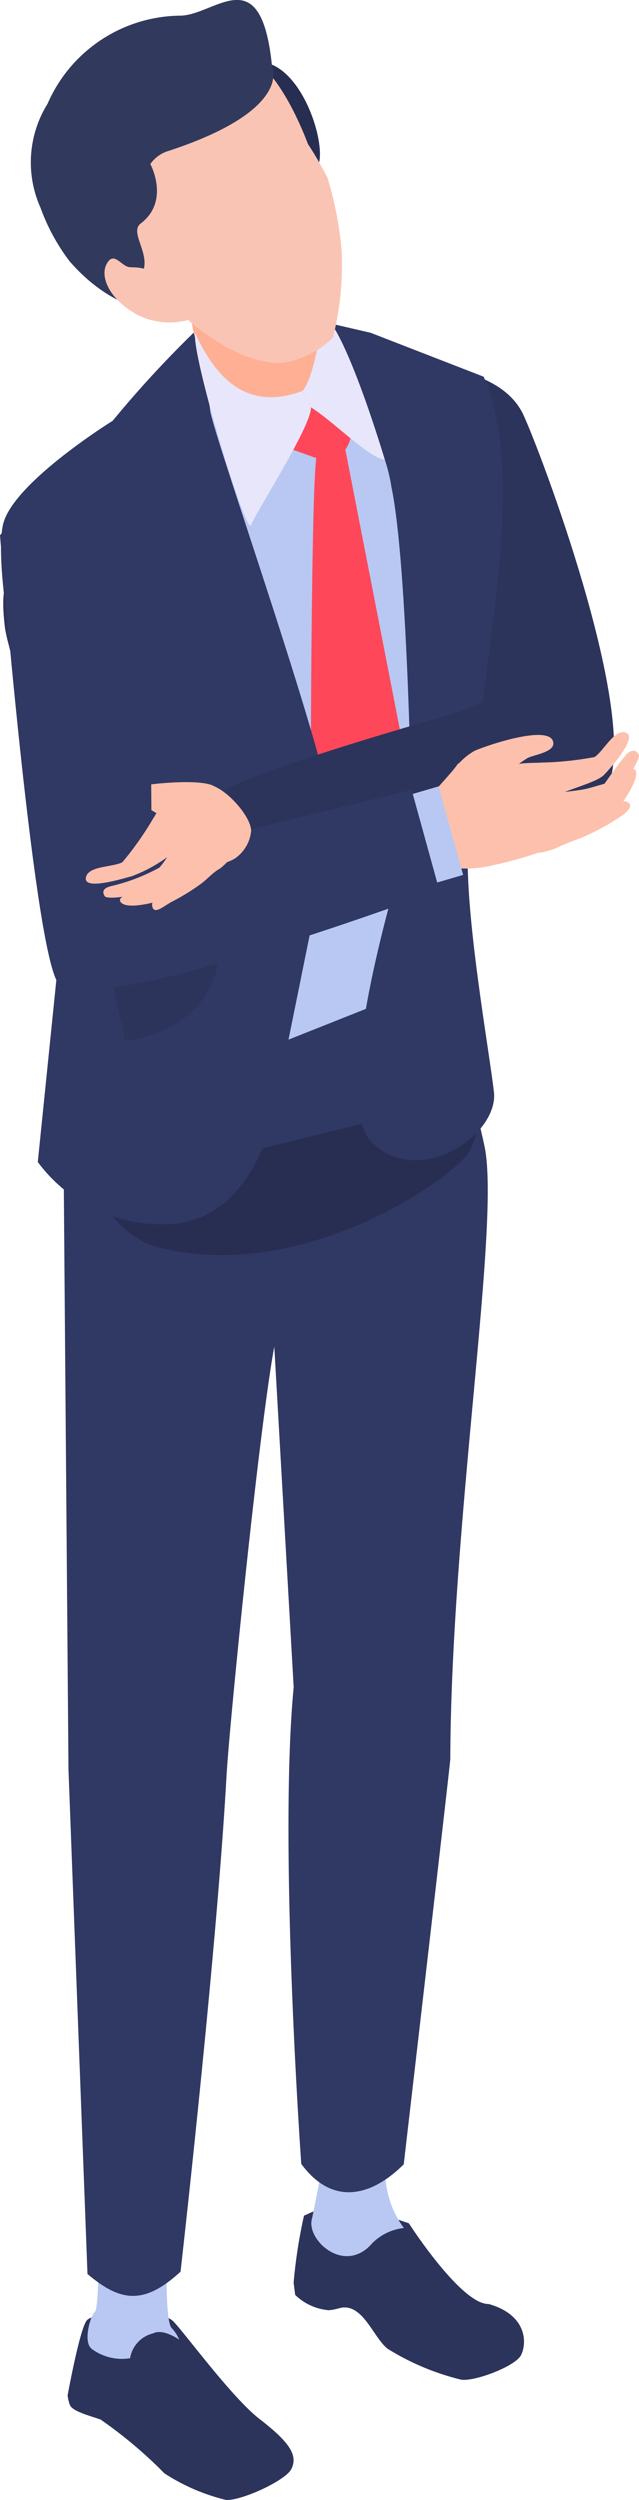 <svg id="グループ_12" data-name="グループ 12" xmlns="http://www.w3.org/2000/svg" xmlns:xlink="http://www.w3.org/1999/xlink" width="40.987" height="160.132" viewBox="0 0 40.987 160.132">
  <defs>
    <clipPath id="clip-path">
      <rect id="長方形_44" data-name="長方形 44" width="40.987" height="160.132" fill="none"/>
    </clipPath>
  </defs>
  <g id="グループ_11" data-name="グループ 11" clip-path="url(#clip-path)">
    <path id="パス_326" data-name="パス 326" d="M6.966,195.646c-.448.424-1.25,4.819-1.25,4.819a2.157,2.157,0,0,0,.146.615c.14.376,1,.618,1.963.936a28.709,28.709,0,0,1,4.1,3.451,12.739,12.739,0,0,0,3.983,1.71c1.089,0,3.8-1.271,4.154-1.982.4-.8.065-1.6-2.04-3.212-1.778-1.379-4.835-5.561-5.523-6.248s-3.025-.589-3.025-.589-2.06.077-2.508.5" transform="translate(-1.378 -47.045)" fill="#2c345c"/>
    <path id="パス_327" data-name="パス 327" d="M12.56,188.067l-4.333.37c-.168,1.859-.1,4.762-.372,5s-.79,1.98-.146,2.38a3.244,3.244,0,0,0,2.419.568,1.961,1.961,0,0,1,1.478-1.591c.648-.333,1.673.406,1.673.406a2.457,2.457,0,0,0-.5-.763c-.439-.519-.318-5.4-.216-6.368" transform="translate(-1.784 -45.339)" fill="#b8c8f2"/>
    <path id="パス_328" data-name="パス 328" d="M25.48,186.678a32.594,32.594,0,0,0-.665,4.295l.1.78a3.52,3.52,0,0,0,2.158.982c.547-.052.71-.175.987-.18,1.272-.021,1.909,1.947,2.776,2.643a16.1,16.1,0,0,0,4.74,1.988c.9.115,3.471-.867,3.828-1.577.4-.8.361-2.583-2.079-3.274-1.761.048-5.119-5.17-5.119-5.17l-4.475-1.494Z" transform="translate(-5.982 -44.762)" fill="#2c345c"/>
    <path id="パス_329" data-name="パス 329" d="M31.3,180.586c-2.105-1.144-1.812-2.177-3.918-.4l-1.014,5.071c-.471,1.371,2.069,3.722,3.857,1.626a3.381,3.381,0,0,1,2.022-.968,6.085,6.085,0,0,1-.947-5.327" transform="translate(-6.342 -43.209)" fill="#b8c8f2"/>
    <path id="パス_330" data-name="パス 330" d="M6.9,165.767c2.086,1.751,3.587,2.036,5.97-.149,0,0,2.307-20.259,2.948-31.744.186-3.33,2.085-22.214,3.065-27.506l1.243,21.816c-.971,10.09.487,30.531.487,30.531,1.909,2.6,4.359,2.222,6.573.028,0,0,2.986-25.689,2.986-25.95.054-15.364,3.263-34.518,2.18-39.33a68.068,68.068,0,0,0-2.188-7.8l-6.691-2.227L5.348,91.924l.333,41.536Z" transform="translate(-1.289 -20.114)" fill="#303864"/>
    <path id="パス_331" data-name="パス 331" d="M5.675,96.872c2.341,2.42,3.4,4.683,5.9,5.313,9.3,2.347,19.046-4.547,19.93-6.216a6.284,6.284,0,0,0,.568-3.562L13.27,97.05s-8.012-.288-7.6-.178" transform="translate(-1.364 -22.278)" fill="#272e52"/>
    <path id="パス_332" data-name="パス 332" d="M40.565,34c1.081,2.307,7.248,18.638,5.516,23.568l-7.221-2.9L29.7,36.938l-.675-5.29c.707-.949,9.562-1.867,11.54,2.353" transform="translate(-6.997 -7.437)" fill="#2c345c"/>
    <path id="パス_333" data-name="パス 333" d="M16.869,26.1c-2.645,1.777-6.288,7.21-6.288,7.21L17.6,74.115,28.971,69.6l1.305-33.556s-4.055-6.826-6.775-7.875-3.988-3.846-6.633-2.07" transform="translate(-2.551 -6.152)" fill="#b8c8f2"/>
    <path id="パス_334" data-name="パス 334" d="M25.572,26.755l4.363,1.009,7.254,2.815c3.1,7.1-.521,19.434-1.01,30.072-.2,4.447,1.373,13.113,1.67,15.761s-4.6,6.159-7.771,3.282,2.506-20.23,2.506-20.23-.242-16.786-1.311-21.812c-.646-4.563-5.7-10.9-5.7-10.9" transform="translate(-6.165 -6.45)" fill="#303864"/>
    <path id="パス_335" data-name="パス 335" d="M27.921,36.457a1.925,1.925,0,0,0-.3-2.61c-.482-.47-2.345-2.045-2.345-2.045L23.94,36.256l2.114.75c-.344,2.8-.354,22.517-.354,22.517l4,4.8,2.47-6.077Z" transform="translate(-5.771 -7.667)" fill="#fe485a"/>
    <path id="パス_336" data-name="パス 336" d="M.227,40.089C.912,37.42,7.244,33.5,7.244,33.5a69.657,69.657,0,0,1,5.936-6.354,35.558,35.558,0,0,0,.337,5.8c.624,2.86,9.139,26.736,7.707,26.888L17.539,77.991s-1.342,6.968-6.95,6.968a9.833,9.833,0,0,1-8.145-3.987L4.489,60.932C1.357,53.734-.457,42.758.227,40.089" transform="translate(-0.02 -6.545)" fill="#303864"/>
    <path id="パス_337" data-name="パス 337" d="M2.172,58.283c.844-.66,1.966,3.669,1.966,3.669S8.2,78.372,8.1,78.451c7.8-1.261,7.579-9.087,1.584-12.013-4.692-2.29-5.874-15.921-6.793-16.676C.376,47.7.057,49.132.374,51.9c.14,1.23,1.8,6.381,1.8,6.381" transform="translate(-0.066 -11.761)" fill="#2c345c"/>
    <path id="パス_338" data-name="パス 338" d="M8.755,67.208a9.126,9.126,0,0,0,2.739.413s2.294,1.478,3.5,1.4c.98-.068,1.8-2.089.847-2.734-1.1-.748-8.146.177-7.086.926" transform="translate(-2.084 -15.913)" fill="#fdc0ac"/>
    <path id="パス_339" data-name="パス 339" d="M18.432,64.363C20.8,62.9,32.543,59.586,32.543,59.586c5.356-1.381,12.179-7.523,10.68,4.229-3.228,4.111-23.545,5.977-24.61,5.5s-2.545-3.488-.181-4.956" transform="translate(-4.139 -13.681)" fill="#2c345c"/>
    <path id="パス_340" data-name="パス 340" d="M37.427,66.949a4.068,4.068,0,0,1,2-3.884c.505-.257,4.952-1.824,5.088-.534.065.611-1.259.764-1.668.985A7.049,7.049,0,0,0,40.4,66.074c-.858,1.315-1.625,1.2-2.975.875" transform="translate(-9.023 -14.954)" fill="#fdc0ac"/>
    <path id="パス_341" data-name="パス 341" d="M42.688,64.241c.281-.557,1.667-.452,2.293-.5a20.632,20.632,0,0,0,3.389-.355c.628-.442,1.288-1.851,2.023-1.552s-.963,2.224-1.415,2.688-1.89.8-2.975,1.295a9.512,9.512,0,0,1-2.428.444,1.26,1.26,0,0,1-.927-1.95c.133.049.176.131.039-.071" transform="translate(-10.229 -14.897)" fill="#fdc0ac"/>
    <path id="パス_342" data-name="パス 342" d="M37.837,64.454c-.612.931-2.861,2.873-2.6,4,.124.54.418,2.092.87,2.367a8.039,8.039,0,0,0,3.457.219,28.553,28.553,0,0,0,3.354-.88s1.039-.593.879-1.3a11.08,11.08,0,0,0-.373-1.576A4.629,4.629,0,0,0,39.3,64.71c-1.081.014-.943-.694-1.461-.257" transform="translate(-8.49 -15.504)" fill="#fdc0ac"/>
    <path id="パス_343" data-name="パス 343" d="M45.71,68.23a35.567,35.567,0,0,0,4.217-1.48c-.135-.02,1.874-2.8,1.688-3.136-.239-.434-.612-.227-.849.042-.411.466-1.351,1.819-1.351,1.819s-.585.168-1.028.291c-1.086.305-3.967.225-4.252,1.453A1.2,1.2,0,0,0,45.71,68.23" transform="translate(-10.64 -15.276)" fill="#fdc0ac"/>
    <path id="パス_344" data-name="パス 344" d="M45.72,68.9c.987.23,4.916-.952,4.922-1.472,0,0,1.39-1.837,1.107-2.427s-1.81,1.646-1.81,1.646a12.242,12.242,0,0,1-1.856.666,4.794,4.794,0,0,0-1.951.536c-.647.454-.751.843-.413,1.051" transform="translate(-10.977 -15.648)" fill="#fdc0ac"/>
    <path id="パス_345" data-name="パス 345" d="M49.181,68.6c-.735.262-2.69.238-3.2.852a3.014,3.014,0,0,0-.562,1.44c.017.138,1.126-.2,1.273-.3a15.643,15.643,0,0,1,1.46-.59,15.647,15.647,0,0,0,1.987-1c.474-.323,1.579-.9,1.12-1.286s-1.422.646-2.083.881" transform="translate(-10.95 -16.305)" fill="#fdc0ac"/>
    <path id="パス_346" data-name="パス 346" d="M35.2,72.805l2.614-.765-1.578-5.67-2.614.765Z" transform="translate(-8.107 -16.001)" fill="#b8c8f2"/>
    <path id="パス_347" data-name="パス 347" d="M26.4,61.157l1.78,6.445S5.262,76.157,3.678,73.47,0,44.861,0,44.861c3-3.6,9.619,3.779,9.619,3.779l.11,16.632Z" transform="translate(0 -10.577)" fill="#303864"/>
    <path id="パス_348" data-name="パス 348" d="M13.114,66.791c-.623-.027-1.208,1.233-1.555,1.758a20.637,20.637,0,0,1-1.965,2.784c-.691.332-2.244.221-2.342,1.009s2.328.048,2.953-.121a9.488,9.488,0,0,0,2.586-1.462,11.767,11.767,0,0,0,1.654-2.207A1.26,1.26,0,0,0,13.2,66.791c-.023.14.027.217-.081,0" transform="translate(-1.748 -16.1)" fill="#fdc0ac"/>
    <path id="パス_349" data-name="パス 349" d="M19.815,69.184a2.42,2.42,0,0,1-1.064,1.778s-1.025.617-1.565.132A11.155,11.155,0,0,1,15.994,70a2.385,2.385,0,0,1,.655-3.741c.981-.455,3.166,1.846,3.166,2.926" transform="translate(-3.706 -15.959)" fill="#fdc0ac"/>
    <path id="パス_350" data-name="パス 350" d="M15.505,70.827a19.832,19.832,0,0,1-3.349,2.755c-.486.209-3.133.757-3.336.43-.263-.42.139-.58.489-.656a12.22,12.22,0,0,0,3.008-1.161c.8-.8,1.865-3.586,3.076-3.237a1.2,1.2,0,0,1,.113,1.869" transform="translate(-2.106 -16.617)" fill="#fdc0ac"/>
    <path id="パス_351" data-name="パス 351" d="M16.111,71.284c-.282.974-3.231,3.826-3.688,3.578,0,0-1.871.54-2.247.006s2.028-.805,2.028-.805.955-1,1.368-1.49a4.8,4.8,0,0,1,1.42-1.442c.713-.343,1.1-.243,1.119.153" transform="translate(-2.443 -17.098)" fill="#fdc0ac"/>
    <path id="パス_352" data-name="パス 352" d="M14.225,74.146c.588-.514,1.521-2.232,2.3-2.373a3,3,0,0,1,1.531.213c.112.081-.725.885-.88.966-.4.209-.86.732-1.229.987a14.309,14.309,0,0,1-1.809,1.11c-.514.257-1.158.885-1.273.294s.827-.736,1.355-1.2" transform="translate(-3.1 -17.298)" fill="#fdc0ac"/>
    <path id="パス_353" data-name="パス 353" d="M26.517,26.371c1.443-.3,4.328,9.421,4.327,9.421-.977-.062-3.32-2.467-4.733-3.346l-.54-1.053c-.078-.518,1.305-3.828.946-5.023" transform="translate(-6.164 -6.356)" fill="#e8e6fb"/>
    <path id="パス_354" data-name="パス 354" d="M21.613,5.21c2.936-.181,4.648,5.482,3.974,6.7" transform="translate(-5.21 -1.255)" fill="#272e52"/>
    <path id="パス_355" data-name="パス 355" d="M16.219,26.942c.213,3.455,5.411,6.522,7.1,4.434.647-.8.933-2.856,1.111-3.392.416-1.249-8.3-2.478-8.209-1.041" transform="translate(-3.91 -6.339)" fill="#ffaf94"/>
    <path id="パス_356" data-name="パス 356" d="M14.039,21.644c-.987-1.515-1.1-1-2.763-2.228a8.934,8.934,0,0,1-3.5-6.532c-.069-2.752-.145-3.463,1.461-5.822S14.722,4.818,16.15,4.4c2.861-.838,5.095,4.874,5.469,5.862a23.245,23.245,0,0,1,1.258,2.168,22.648,22.648,0,0,1,.906,4.686,19.221,19.221,0,0,1-.551,5.532A5.606,5.606,0,0,1,19.746,24.3c-2.055-.1-3.789-1.132-5.706-2.661" transform="translate(-1.868 -1.04)" fill="#fac4b4"/>
    <path id="パス_357" data-name="パス 357" d="M3.226,13.3a7.1,7.1,0,0,1,.452-6.649,9.381,9.381,0,0,1,8.583-5.649c2.282-.115,5.145-3.666,5.824,3.307,0,0,1.327,2.733-6.612,5.348a2.179,2.179,0,0,0-1.2.852s1.288,2.365-.624,3.812c-.785.593.853,2.151,0,3.338-.2.28.732.553,1.692,1.7a5.617,5.617,0,0,0,.81.763s-3.721.473-7.061-3.392A12.915,12.915,0,0,1,3.226,13.3" transform="translate(-0.63 0)" fill="#313a5d"/>
    <path id="パス_358" data-name="パス 358" d="M10.846,25.378A4.6,4.6,0,0,0,14.4,25.7c.543-.19.14-1.268-.981-1.195-.382.025-.873-1.205-1.491-1.727s-1.365-.335-1.618-.433c-.508-.194-.931-.981-1.355-.15s.225,2.249,1.9,3.182" transform="translate(-2.127 -5.261)" fill="#fac4b4"/>
    <path id="パス_359" data-name="パス 359" d="M16.478,28.085c1.336,2.929,3.353,5.051,6.9,3.723l.54,1.052c.023,1.26-3.826,7.184-3.837,7.551-.305.773-3.817-10.815-3.6-12.326" transform="translate(-3.97 -6.771)" fill="#e8e6fb"/>
  </g>
</svg>
